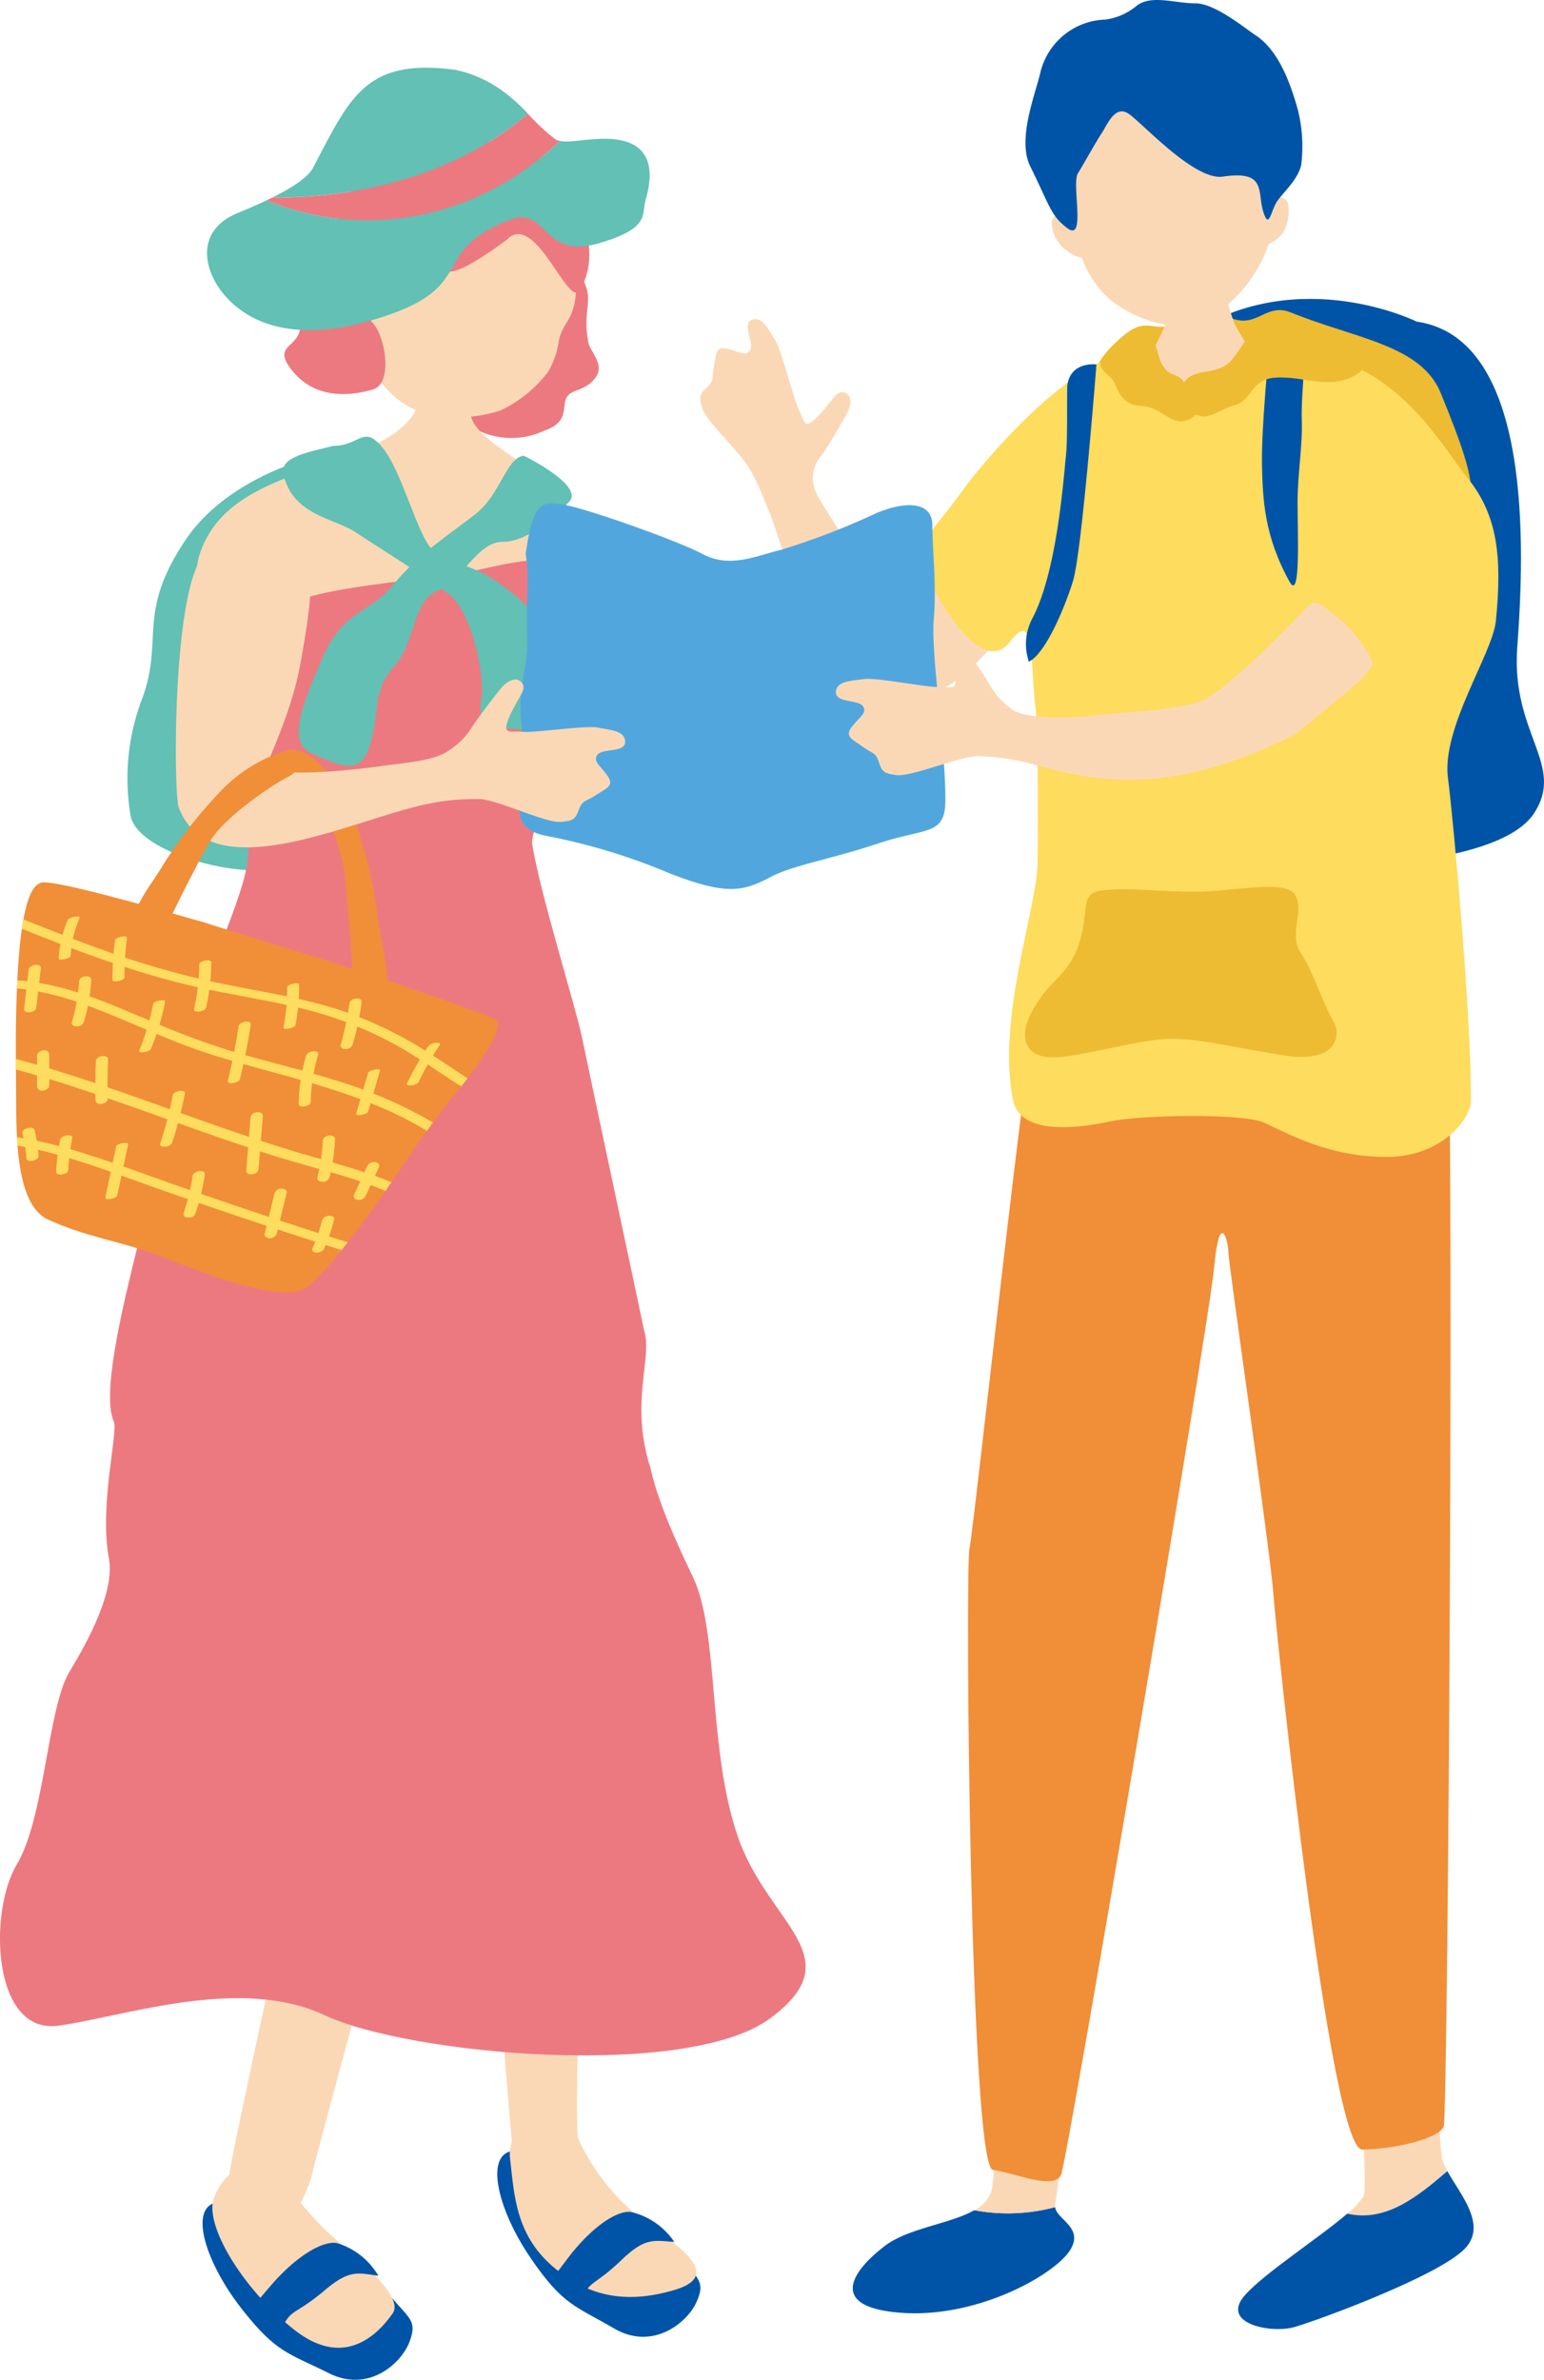 <svg xmlns="http://www.w3.org/2000/svg" width="169.66" height="261.325" viewBox="0 0 169.66 261.325">
  <g id="グループ_150746" data-name="グループ 150746" transform="translate(-882.413 -573.443)">
    <g id="グループ_150735" data-name="グループ 150735" transform="translate(959.364 573.443)">
      <path id="パス_228438" data-name="パス 228438" d="M959.326,608.357c-.229-.961-12.257,20.413-15.332,13.733-1.832-3.981-5.193-8.613-5.688-9.778a3.7,3.7,0,0,1,.458-4.235c.643-.868,1.955-3.108,2.723-4.473s.565-2.327-.277-2.518-1.253,1.04-2.836,2.666-1.423.431-2.021-.65-1.926-6.655-2.672-7.793-1.424-2.623-2.548-2.178.279,2.518-.161,3.3-1.161.195-2.5-.121-1.228.541-1.5,1.93.073,1.556-.818,2.362-.758,1.165-.459,2.232,2.4,3.172,4.056,5.105,2.3,3.908,3.338,6.378c.518,1.238,1.174,3.622,2,5.506.908,2.085,2.974,6.807,3.964,9.053a9.779,9.779,0,0,0,9.936,5.829c7.886-.6,16.849-18.279,17.752-18.622C966.741,616.079,959.753,610.168,959.326,608.357Z" transform="translate(-925.475 -558.013)" fill="#fbd8b5"/>
      <path id="パス_228439" data-name="パス 228439" d="M994.464,630.051c.785-10.57,1.759-33.906-11.054-35.747,0,0-12.848-6.385-24.818,1.276-9.946,6.365-7.141,53.856-2.393,56.574s35.114,3.724,40.093-3.835C999.814,642.969,993.758,639.586,994.464,630.051Z" transform="translate(-904.692 -558.988)" fill="#0054a7"/>
      <path id="パス_228440" data-name="パス 228440" d="M971.561,592.77c-2.768-1.128-3.642,1.69-6.5.649s-2.6-.649-5.722.522-3.479-.879-6.21,1.365c-5.613,4.61-3.61,8.681-2.048,11.022s8.127.227,13.72-.034,16.58,7.925,21.912,8.056,6.349-.413,1.276-12.766C985.82,596.3,978.584,595.63,971.561,592.77Z" transform="translate(-906.637 -558.447)" fill="#edbc32"/>
      <path id="パス_228441" data-name="パス 228441" d="M962.109,591.024c-.427.041-4.921-.281-5.264-.281,0,.482-.552,2.516-.835,3.8-.384,1.749-3.124,6.531-4.022,6.973,3.338,3.858,10.272,4.421,15.237.161-.429-.441-3.531-5.506-3.96-6.39A31.687,31.687,0,0,1,962.109,591.024Z" transform="translate(-904.61 -559.828)" fill="#fbd8b5"/>
      <g id="グループ_150734" data-name="グループ 150734" transform="translate(35.735)">
        <path id="パス_228442" data-name="パス 228442" d="M971.508,592.8c-.022-7.711-3.088-16.756-12.389-16.163s-11.53,10.566-10.574,18.218c-.461-.409-1.54-.443-1.46.817a4.046,4.046,0,0,0,1.136,2.363,4.552,4.552,0,0,0,2.186,1.242,11.046,11.046,0,0,0,2.982,4.482,13.485,13.485,0,0,0,8.088,3.038c2.43-.089,5.305-2.445,6.769-4.248a16.059,16.059,0,0,0,2.718-4.844,3.28,3.28,0,0,0,1.744-1.558,4.944,4.944,0,0,0,.345-2.852A1.011,1.011,0,0,0,971.508,592.8Z" transform="translate(-944.207 -570.953)" fill="#fbd8b5"/>
        <path id="パス_228443" data-name="パス 228443" d="M970.7,577.278c-.938-.6-4.383-3.476-6.553-3.468s-4.873-.986-6.46.268a6.742,6.742,0,0,1-3.429,1.514,7.586,7.586,0,0,0-7.178,5.926c-.627,2.559-2.525,7.295-1.076,10.214,2.146,4.324,2.232,5.416,4.1,6.791,2.043,1.5.411-4.88,1.126-6.044s2.035-3.549,2.636-4.442,1.432-3.124,2.943-2.1,7.228,7.359,10.347,6.9c4.823-.715,3.765,1.619,4.432,3.813s.842-.213,1.632-1.249,2.261-2.373,2.557-3.9a16.649,16.649,0,0,0-.382-6.02C974.56,582.5,973.252,578.915,970.7,577.278Z" transform="translate(-945.473 -573.443)" fill="#0054a7"/>
      </g>
      <path id="パス_228444" data-name="パス 228444" d="M975.218,670.736s-12.057-.724-11.937,1.928,6.51,63.178,5.306,65.469a8.078,8.078,0,0,1-1.771,1.891c4.237.961,7.695-1.842,11-4.671a6.837,6.837,0,0,1-.547-1.2C976.423,731.5,975.7,672.544,975.218,670.736Z" transform="translate(-895.723 -496.947)" fill="#fbd8b5"/>
      <path id="パス_228445" data-name="パス 228445" d="M970.542,711.527c-3.09,2.659-9.081,6.508-11.251,8.96-2.773,3.134,2.893,4.221,5.425,3.5s16.036-5.666,18.81-8.681c2.38-2.589-.57-5.886-1.985-8.447C978.237,709.685,974.779,712.489,970.542,711.527Z" transform="translate(-899.45 -468.45)" fill="#0054a7"/>
      <path id="パス_228446" data-name="パス 228446" d="M948.2,709.412c-2.63,1.5-7.232,1.953-9.811,3.908-3.5,2.652-6.51,6.751,1.808,7.355s16.639-4.1,18.449-6.753c1.769-2.6-1.419-3.461-1.555-4.853A20.156,20.156,0,0,1,948.2,709.412Z" transform="translate(-918.096 -466.709)" fill="#0054a7"/>
      <path id="パス_228447" data-name="パス 228447" d="M961.208,671.312s-13.143-3.738-13.5-2.291-2.532,66.554-3.5,70.049a3.639,3.639,0,0,1-1.885,2.121,20.155,20.155,0,0,0,8.892-.343.8.8,0,0,1-.012-.089C951.2,739.311,961.93,673.481,961.208,671.312Z" transform="translate(-912.217 -498.488)" fill="#fbd8b5"/>
      <path id="パス_228448" data-name="パス 228448" d="M949.694,635.81c-.963,1.085-7.112,58.234-7.595,60.4s.039,67.862,2.571,68.223,6.787,2.3,7.511.488,16.2-93.066,16.8-99.577,1.567-2.893,1.567-1.687,4.585,32.7,4.943,37.5c.386,5.171,6.254,61.038,9.751,61.038s8.49-1.21,8.972-2.536,1.29-124.693.205-126.141C994.425,633.519,950.659,634.725,949.694,635.81Z" transform="translate(-912.52 -526.164)" fill="#f18e38"/>
      <path id="パス_228449" data-name="パス 228449" d="M986.136,596.7c-3.5-1.419-9.371-2.4-10.014-1.431s-6.626,6.989-8.876,6.828-4.085-7.148-4.682-7.316-4.258,1.658-6.34,3.09c-5.722,3.77-11.478,10.934-12.669,12.612-3.383,4.766-4.787,5.107-4.308,7.979.359,2.157,6.144,13.088,9.5,8.658,2.843-3.758,2.153,2.355,2.8,7.294.257,1.969.3,11.953.222,17.017s-4.512,17.057-2.693,26.029c.8,3.96,7.289,3.065,10.665,2.341s14.6-.92,16.907.13c2.861,1.3,7,3.692,13.265,3.772s9.437-4.224,9.464-6.074c.13-8.583-1.9-30.822-2.512-35.548-.72-5.515,4.907-13.645,5.266-17.235.711-7.119.173-11.7-3.192-15.8C996.91,606.586,992.943,599.457,986.136,596.7Z" transform="translate(-914.71 -556.657)" fill="#fedc5e"/>
      <path id="パス_228450" data-name="パス 228450" d="M975.753,635.217c-1.365-2.044.389-4.5-.586-6.338s-6.828-.407-10.924-.407-6.633-.409-9.753-.206-1.951,1.635-2.927,5.316-3.12,4.5-4.437,6.594c-3.024,4.191-1.61,6.492,1.317,6.492s9.753-2.044,13.07-2.044,7.217,1.022,12.484,1.839,6.439-1.839,5.268-3.885S977.118,637.261,975.753,635.217Z" transform="translate(-909.764 -530.555)" fill="#edbc32"/>
      <path id="パス_228451" data-name="パス 228451" d="M960.794,594.956s-.863,8.6-.777,12.634c.08,3.751.239,7.82,3.032,12.848,1.235,2.221.879-5.336.879-8.7,0-3.192.561-6.222.463-9.04-.077-2.18.3-5.759.347-7.411C963.592,594.705,960.794,594.956,960.794,594.956Z" transform="translate(-898.297 -556.555)" fill="#0054a7"/>
      <path id="パス_228452" data-name="パス 228452" d="M950.044,598.112c-.068,1.421.05,5.924-.154,7.791-.263,2.414-.958,12.609-3.67,17.795a6,6,0,0,0-.4,4.787c1.9-.9,4.122-6.415,4.868-8.937.976-3.306,2.552-23.7,2.552-23.7S950.45,595.451,950.044,598.112Z" transform="translate(-909.714 -555.826)" fill="#0054a7"/>
      <path id="パス_228453" data-name="パス 228453" d="M957.258,597.944c-.879-1.074-.586-1.365-1.331-3.186s-.718-.325-1.791-.325c-.976,0-1.56.747-3.122,1.723s-.974,1.658.229,2.7c.725.629.747,2.991,3.283,3.09s3.479,2.666,5.625,1.3c1.356-.865-.329-1.083-.456-2.178C959.338,597.976,958.135,599.016,957.258,597.944Z" transform="translate(-906.119 -557.379)" fill="#edbc32"/>
      <path id="パス_228454" data-name="パス 228454" d="M964.43,593.48c-1.56.39-1.853.976-2.927,2.536s-1.365,2.178-4,2.57-2.537,2.08-2.407,3.283c2.341,3.023,3.674.878,5.722.391s1.785-2.848,4.487-3.057c3.381-.259,6.242,1.562,9.233-.52,1.442-1-.032-1.723-.129-2.992S965.99,593.091,964.43,593.48Z" transform="translate(-902.204 -557.728)" fill="#edbc32"/>
    </g>
    <g id="グループ_150741" data-name="グループ 150741" transform="translate(882.413 580.88)">
      <path id="パス_228455" data-name="パス 228455" d="M933.5,603.964c-4.308-3.351-14.823-3.386-17.584-2.981-7.809,1.036-15.5,4.594-19.256,10.179-5.586,8.3-2.236,11.011-4.948,17.873a24.549,24.549,0,0,0-1.117,12.448c.645,3.613,10.055,6.7,16.439,5.9,6.521-.815,25.413-3.787,27.53-9.208s5.843-17.216,5.179-23.631S936.469,606.273,933.5,603.964Z" transform="translate(-876.245 -559.345)" fill="#62c0b4"/>
      <g id="グループ_150736" data-name="グループ 150736" transform="translate(31.242 8.079)">
        <path id="パス_228456" data-name="パス 228456" d="M925.146,592.3c-2.164-6.32-3.856.549-5.027,1.469s-2.578,3.951-3.754,5.422c-1.608,2.01-9.419,3.118-5.086,7.455a8.476,8.476,0,0,0,9.244,1.331c2.736-.929,1.912-2.546,2.429-3.594s2.121-.663,3.252-2.307c.947-1.374-.618-2.768-.818-3.715C924.737,595.3,925.716,593.958,925.146,592.3Z" transform="translate(-891.956 -576.205)" fill="#ed7980"/>
        <path id="パス_228457" data-name="パス 228457" d="M919.42,582.977c-6.56-2.28-16.992,11.46-14.653,20.516,1.117,4.326,3.949,7.121,6.764,7.931a14.759,14.759,0,0,0,8.569-.223,14.149,14.149,0,0,0,5.186-4.192,8.96,8.96,0,0,0,1.169-3.24c.441-2.723,2.252-2.155,1.91-8.007C928.26,593.984,926.886,585.571,919.42,582.977Z" transform="translate(-896.328 -581.655)" fill="#fbd8b5"/>
        <path id="パス_228458" data-name="パス 228458" d="M926.548,583.093c-4.106-2.125-16.115-.829-19.365,4.716-2.589,4.416-1.723,6.4-4.687,7.991-1.7.915-1.328,3.427-.9,5.763.611,3.347-3.1,2.63-1.1,5.4,2.473,3.442,6.362,3.247,9.178,2.4,2.171-.652,1.374-5.942-.184-7.416-2.007-3.034-1.292-3.9-.536-4.762s2.645-1.092,2.931-.071c1.422,5.07.977.248,2.464-.457,4.04-1.916,1.392,2.6,9.952-3.688,3.209-3.39,6.8,7.747,8.1,5.461C935.883,592.354,929.5,584.617,926.548,583.093Z" transform="translate(-899.896 -582.126)" fill="#ed7980"/>
      </g>
      <g id="グループ_150737" data-name="グループ 150737" transform="translate(51.891 160.319)">
        <path id="パス_228459" data-name="パス 228459" d="M922.635,707.315c-1.912-2.521-5.993-2.307-8.431-1.335s-1,6.617,2.509,11.728,4.85,5.161,9.115,7.652,8.063-.665,9.056-2.9.2-2.452-1.758-5.091C933.126,717.371,924.549,709.837,922.635,707.315Z" transform="translate(-910.24 -637.429)" fill="#0054a7"/>
        <path id="パス_228460" data-name="パス 228460" d="M931.211,744.094a23.927,23.927,0,0,1-8.125-9.718v0c-.643-2.954,1.664-65.251,1.419-66.647s-12.957,1.26-12.957,1.26c-.8,1.932,3.676,60.451,4.267,65.652a4.934,4.934,0,0,0-.189,2.135c.465,3.956.638,8.231,4.755,11.735s8.417,3.942,13.252,2.523S935.3,746.987,931.211,744.094Z" transform="translate(-911.452 -667.32)" fill="#fbd8b5"/>
        <path id="パス_228461" data-name="パス 228461" d="M925.076,709.381c-1.555-.248-4.41,1.667-7.012,5.111s-1.721,2.139-.658,3.218,1.937,1.621,2.612.45,1.412-1.06,4-3.536,3.511-2.116,5.777-1.96A7.945,7.945,0,0,0,925.076,709.381Z" transform="translate(-907.59 -634.236)" fill="#0054a7"/>
      </g>
      <g id="グループ_150738" data-name="グループ 150738" transform="translate(22.258 172.08)">
        <path id="パス_228462" data-name="パス 228462" d="M904.437,710.071c-2.068-2.4-6.129-1.925-8.5-.8s-.579,6.667,3.242,11.547,5.166,4.845,9.58,7.062,8.006-1.172,8.856-3.463.048-2.461-2.077-4.971C915.539,719.445,906.5,712.467,904.437,710.071Z" transform="translate(-894.869 -646.794)" fill="#0054a7"/>
        <path id="パス_228463" data-name="パス 228463" d="M921.231,677.8c.577-2.457-10.813-3.894-10.813-3.894-.767,1.6-12.716,56.256-13.025,58.884a2.1,2.1,0,0,0,0,.34,6.668,6.668,0,0,0-1.724,2.541c-1.21,3.061,3.4,10.377,8.922,14.632s9.169.268,10.688-1.878-5.531-7.31-7.679-9.441c-.7-.693-1.53-1.676-2.425-2.688a15.037,15.037,0,0,0,1.48-4.094C907.021,730.694,920.654,680.251,921.231,677.8Z" transform="translate(-894.396 -673.902)" fill="#fbd8b5"/>
        <path id="パス_228464" data-name="パス 228464" d="M907.2,711.306c-1.537-.345-4.507,1.387-7.321,4.66s-1.849,2.026-.856,3.172,1.832,1.737,2.577.611,1.478-.967,4.214-3.277,3.637-1.892,5.888-1.594A7.937,7.937,0,0,0,907.2,711.306Z" transform="translate(-892.386 -644.5)" fill="#0054a7"/>
      </g>
      <path id="パス_228465" data-name="パス 228465" d="M924.661,603.053a40.3,40.3,0,0,1-.708-4.823c-.2-1.435-.616-3.719-.581-4.251-.354-.023-5.036.016-5.477-.059-.23.786,1.694,7.173.343,9.042-4.253,5.881-17.763,5.289-22.376,12.981-4.886,8.143,4.735,11.9,8.9,13.165-.134.34,7.591.166,11.941.18.852,0,10.675,3.438,16.826-1.81.813-.692,1.178-12.01.2-15.6C932.91,608.888,925.288,605.982,924.661,603.053Z" transform="translate(-872.892 -564.765)" fill="#fbd8b5"/>
      <path id="パス_228466" data-name="パス 228466" d="M958.608,719.645c-.534-1.147-3.8-7.691-4.705-12.034-2.352-7.237.272-12.121-.724-15.2-.541-2.623-5.977-28.073-6.837-32.232-.679-3.279-4.671-16.008-5.466-21.233-.191-1.258,4.569-13.933,4.882-20.325-.089-2.443-.886-7.72-1.076-9.335-.363-3.077-9.267-.313-11.676.079-3.89.633-16.176,1.513-19,3.527-3.167,2.262-3.876,24.421-4.434,28.316-.686,4.812-6.029,15.043-7.362,22.548-2.046,11.517-9.537,33.645-7.293,38.7.527.949-1.628,9.228-.543,15.018.785,4.026-3.115,10.438-4.342,12.484-2.405,4.01-2.695,16.011-5.79,21.169s-2.714,18.7,4.619,17.67,19.939-5.5,29.221-1.147,39.817,7.1,48.958.345-.227-10.318-3.549-19.943S961.451,725.756,958.608,719.645Z" transform="translate(-882.413 -553.801)" fill="#ed7980"/>
      <g id="グループ_150739" data-name="グループ 150739" transform="translate(31.101 40.515)">
        <path id="パス_228467" data-name="パス 228467" d="M923.487,616.315c-3.106-2.194-5.5-2.057-7.191-3.563s-3.358-8.574-5.511-11.229-2.482-.236-5.463-.234c-2.513.647-5.876,1.169-5.472,3.052.988,4.6,5.62,4.88,7.954,6.44s8.111,5.118,10.373,6.9,3.883,8.733,3.438,11.306.54,3,2.9,3.311,3.955.224,4.248-1.683-.6-5.159-.818-8.016S926.594,618.509,923.487,616.315Z" transform="translate(-899.817 -600.277)" fill="#62c0b4"/>
        <path id="パス_228468" data-name="パス 228468" d="M925.5,601.442c-1.955.288-2.52,4.255-5.316,6.437s-6.154,4.283-9.064,7.782-5.313,2.387-7.859,8.3-3.613,9.117-.872,10.259,5.116,2.591,6.211-.949.231-6,2.638-8.631,2-7.211,4.764-8.338,4.38-5.418,7.218-5.4,5.919-3.024,7.268-4.378S928.248,602.832,925.5,601.442Z" transform="translate(-899.058 -599.361)" fill="#62c0b4"/>
      </g>
      <path id="パス_228469" data-name="パス 228469" d="M908.122,627.4a16.711,16.711,0,0,0-3.17-5.525c-1.1-1.2-3.02-3.381-4.816-1.665-.727.7-1.8,1.6,1.476,1.794,2.151.132,4.694,7.487,5.213,10.4.227,1.265,1.058,10.759,1.011,13.143-.005.261,3.8,1.208,3.829.32.1-2.639-.883-6.038-1.176-8.669A51.291,51.291,0,0,0,908.122,627.4Z" transform="translate(-869.068 -544.574)" fill="#f18e38"/>
      <g id="グループ_150740" data-name="グループ 150740" transform="translate(22.754)">
        <path id="パス_228470" data-name="パス 228470" d="M924.6,580.26a13.609,13.609,0,0,0-5.3-2.416c-9.959-1.346-11.615,3.077-15.654,10.725-.572,1.085-2.3,2.205-4.484,3.288,10.143.066,20.481-2.72,28.088-9.2A19.907,19.907,0,0,0,924.6,580.26Z" transform="translate(-891.989 -577.605)" fill="#62c0b4"/>
        <path id="パス_228471" data-name="パス 228471" d="M927.524,580.434c-7.607,6.478-17.945,9.264-28.088,9.2-.207.1-.413.205-.629.307,11.251,4.618,23.608,1.751,32.23-6.521a1.6,1.6,0,0,1-.531-.2A23.677,23.677,0,0,1,927.524,580.434Z" transform="translate(-892.266 -575.378)" fill="#ed7980"/>
        <path id="パス_228472" data-name="パス 228472" d="M938.087,581.989c-2.027.113-3.3.415-4.169.222-8.622,8.272-20.979,11.138-32.23,6.521-1.008.479-2.091.947-3.2,1.4-5.018,2.055-3.7,7.053-.568,9.9,5.35,4.864,13.526,2.557,17.328,1.226,9.521-3.334,4.4-7.067,13.279-10.425,3.967-1.5,3.406,4.394,9.551,2.646,5.8-1.649,4.793-3.167,5.252-4.764C944.007,586.371,944.863,581.611,938.087,581.989Z" transform="translate(-895.146 -574.171)" fill="#62c0b4"/>
      </g>
    </g>
    <g id="グループ_150745" data-name="グループ 150745" transform="translate(884.147 628.726)">
      <path id="パス_228473" data-name="パス 228473" d="M959.893,617.127c.32-3.829-.159-7.82-.159-10.372s-2.874-2.714-6.224-1.278a79.91,79.91,0,0,1-10.373,3.99c-2.713.638-5.586,2.075-8.619.479s-13.086-5.107-15.32-5.427-3.3-.62-4.149,5.427c.479,2.713,0,4.628.159,8.937s-1.276,5.266-.479,11.011-2.713,10.053,2.713,11.011a67.689,67.689,0,0,1,13.565,4.149c6.224,2.395,7.981,1.916,11.013.32,2.412-1.271,6.542-1.916,11.808-3.67s7.343-.8,7.343-4.787C961.171,630.851,959.575,620.958,959.893,617.127Z" transform="translate(-859.023 -604.38)" fill="#51a7dd"/>
      <path id="パス_228474" data-name="パス 228474" d="M989.573,612.6c-1.944-1.455-2.918-2.738-3.831-1.8-3.931,4.058-7.092,7.323-10.772,9.934-2.134,1.515-8.061,1.594-13.041,2.151-2.2.247-7.47.486-8.946-.836a7.964,7.964,0,0,1-2.185-2.418c-.525-.961-2.023-3.122-2.95-4.408s-1.9-1.51-2.432-.818.423,1.594,1.242,3.74-.211,1.492-1.458,1.581-6.937-1.065-8.3-.865-3.018.191-3.088,1.413,2.432.817,2.961,1.553-.316,1.149-1.178,2.243-.025,1.36,1.136,2.2,1.462.6,1.823,1.758.749,1.192,1.855,1.372,3.937-.852,6.421-1.551a17.025,17.025,0,0,1,2.341-.527,25.491,25.491,0,0,1,6.95,1.074c7.745,2.211,15.874,2.72,28.186-3.47,5.111-4.257,9.08-7.053,8.379-8.193A16.028,16.028,0,0,0,989.573,612.6Z" transform="translate(-843.698 -599.575)" fill="#fbd8b5"/>
      <g id="グループ_150744" data-name="グループ 150744" transform="translate(0 2.785)">
        <g id="グループ_150743" data-name="グループ 150743" transform="translate(0 38.824)">
          <path id="パス_228475" data-name="パス 228475" d="M925.95,639.027c-1.242-.418-2.482-.836-3.656-1.228-2.755-.918-5.143-1.694-6.245-2.03-1.749-.52-11.61-3.565-11.823-3.667-.288-.077-1.2-.343-2.462-.7-1.179-.336-2.659-.761-4.257-1.2-5.034-1.392-11.076-2.948-11.465-2.441-.843.281-1.421,1.81-1.817,3.969-.063.331-.118.672-.172,1.029-.241,1.687-.406,3.642-.5,5.65-.013.3-.027.6-.039.9-.123,2.763-.138,5.547-.123,7.754.005.406.005.79.005,1.152.007.885.014,1.632.022,2.187.007,1.448-.014,3.32.1,5.24.012.309.034.624.054.94.282,3.551,1.063,7.055,3.347,8.1a31.46,31.46,0,0,0,3.628,1.392c1.131.357,2.255.667,3.393.974,1.187.323,2.393.652,3.661,1.063,1.846.59,5.425,2.139,8.983,3.27q1.3.413,2.552.72c2.763.679,5.245.872,6.513-.157a31.25,31.25,0,0,0,3.531-3.9c.234-.282.454-.563.679-.851,1.53-1.941,3.045-4.019,4.026-5.459.041-.054.075-.116.123-.177.2-.289.411-.611.643-.954,1.078-1.6,2.47-3.669,3.91-5.663.22-.309.438-.618.658-.92.885-1.192,1.762-2.33,2.571-3.284.164-.191.343-.411.541-.658.22-.275.459-.575.713-.9,1.824-2.386,4.123-5.856,3.052-6.453C935.269,642.271,930.627,640.625,925.95,639.027Z" transform="translate(-883.383 -627.664)" fill="#f18e38"/>
          <g id="グループ_150742" data-name="グループ 150742" transform="translate(0.004 3.744)">
            <path id="パス_228476" data-name="パス 228476" d="M928.473,644.595c-.123-.082-.247-.159-.377-.234a43.7,43.7,0,0,0-7.277-3.7c-.411-.157-.822-.316-1.233-.459q-.732-.268-1.481-.495c-1.29-.4-2.605-.74-3.922-1.035-.432-.1-.865-.191-1.3-.28-2.182-.459-4.382-.843-6.564-1.276-.624-.123-1.24-.254-1.858-.391-.431-.089-.863-.191-1.289-.295-2.729-.643-5.418-1.419-8.077-2.3l-.686-.227c-.193-.068-.391-.13-.582-.2q-2.244-.783-4.464-1.624c-.384-.145-.761-.295-1.145-.447-1.433-.556-2.866-1.124-4.292-1.694-.063.331-.118.672-.172,1.029,1.412.563,2.818,1.124,4.237,1.666.4.152.8.309,1.2.459,1.515.563,3.038,1.119,4.566,1.633.425.15.858.288,1.29.431,2.639.858,5.314,1.619,8.029,2.23.07.013.145.034.213.046.357.077.706.159,1.063.227,2.825.59,5.67,1.049,8.483,1.673q.638.134,1.269.289.5.113,1.008.247a41.659,41.659,0,0,1,4.278,1.351c.411.15.817.307,1.22.479a41.221,41.221,0,0,1,5.658,2.854c.411.254.822.508,1.228.761.288.191.575.377.858.561,1.226.8,2.441,1.619,3.674,2.414.22-.275.459-.575.713-.9-1.274-.822-2.538-1.673-3.812-2.5C928.781,644.793,928.624,644.69,928.473,644.595Z" transform="translate(-883.093 -629.617)" fill="#fedc5e"/>
            <path id="パス_228477" data-name="パス 228477" d="M921.5,645.692c-.679-.261-1.365-.5-2.057-.72-1.126-.364-2.257-.7-3.388-1.022l-1.235-.35c-2.091-.568-4.189-1.11-6.274-1.7-.411-.116-.815-.241-1.228-.357l-.206-.061a81.279,81.279,0,0,1-7.988-2.922c-.377-.15-.747-.309-1.119-.466l-3.386-1.419c-1.044-.432-2.105-.851-3.176-1.22-.425-.152-.851-.295-1.276-.425a30.7,30.7,0,0,0-4.278-1.056c-.432-.075-.865-.138-1.3-.193-.365-.041-.727-.075-1.092-.1-.013.3-.027.6-.039.9.341.027.685.068,1.028.116.44.054.865.13,1.3.213a32.712,32.712,0,0,1,4.246,1.131c.418.143.829.288,1.24.438.616.227,1.221.467,1.825.708,1.549.624,3.086,1.288,4.621,1.934.365.15.727.307,1.09.452,2.085.87,4.191,1.7,6.358,2.373.65.2,1.308.4,1.96.582.411.123.817.24,1.228.356,2.091.591,4.2,1.153,6.289,1.742.418.123.836.247,1.254.365,1.789.534,3.56,1.1,5.3,1.748.377.138.747.28,1.124.44a39.582,39.582,0,0,1,6.186,3.038c.22-.309.438-.618.658-.92a47.184,47.184,0,0,0-6.535-3.174C922.252,645.965,921.875,645.822,921.5,645.692Z" transform="translate(-883.332 -626.675)" fill="#fedc5e"/>
            <path id="パス_228478" data-name="パス 228478" d="M921.69,650.959c-1.153-.39-2.325-.747-3.5-1.083-.418-.123-.843-.247-1.269-.363-.268-.077-.536-.152-.8-.227-1.948-.549-3.881-1.153-5.8-1.783-.431-.136-.87-.281-1.3-.431-2.516-.838-5.018-1.728-7.521-2.62-.4-.138-.788-.282-1.187-.418-2.277-.817-4.546-1.633-6.837-2.407-.445-.157-.892-.309-1.344-.459-.095-.036-.191-.063-.288-.1q-2.375-.791-4.773-1.515c-.445-.13-.9-.268-1.344-.391-.776-.225-1.549-.438-2.33-.645.005.406.005.79.005,1.152.776.206,1.549.432,2.325.659.447.129.9.266,1.344.4,1.7.515,3.4,1.07,5.075,1.639.452.152.9.309,1.358.466,2.187.747,4.36,1.53,6.535,2.3.39.138.781.282,1.172.418.206.077.411.145.617.22,2.359.844,4.718,1.673,7.1,2.455.431.145.863.288,1.3.432q1.718.555,3.456,1.068c1.015.3,2.035.584,3.057.872l1.249.348c1.09.316,2.173.645,3.243,1.008.384.13.767.261,1.151.406.543.2,1.085.411,1.626.645.2-.289.411-.611.643-.954-.6-.247-1.2-.479-1.8-.7C922.464,651.22,922.079,651.082,921.69,650.959Z" transform="translate(-883.386 -622.865)" fill="#fedc5e"/>
            <path id="パス_228479" data-name="パス 228479" d="M916.575,653.854c-.947-.3-1.885-.609-2.832-.919-.466-.152-.926-.3-1.392-.459-.4-.13-.809-.268-1.22-.4q-3.723-1.244-7.446-2.523c-.406-.143-.817-.281-1.222-.425-.341-.116-.684-.239-1.027-.356-2.1-.727-4.183-1.5-6.281-2.228-.391-.145-.788-.282-1.179-.413-1.523-.52-3.045-1.02-4.587-1.467l-.062-.02c-.418-.118-.829-.234-1.247-.343q-1.225-.33-2.448-.583c-.481-.1-.96-.2-1.44-.282h-.007c-.239-.041-.479-.082-.726-.116.012.309.034.624.054.94.288.041.57.095.851.15.474.089.94.186,1.406.295.72.164,1.438.35,2.16.549q.635.174,1.274.37c1.537.454,3.052.967,4.56,1.5h.007c.391.136.781.273,1.172.418,1.489.534,2.97,1.076,4.437,1.59.945.336,1.892.665,2.845.994.4.138.8.275,1.2.413q3.723,1.284,7.468,2.516c.4.138.815.273,1.219.4q2.059.681,4.115,1.339c.377.123.761.247,1.146.37h.007c.582.184,1.158.37,1.74.556.234-.282.454-.563.679-.851-.684-.213-1.371-.432-2.057-.652Z" transform="translate(-883.332 -619.086)" fill="#fedc5e"/>
            <path id="パス_228480" data-name="パス 228480" d="M887.794,629.787a2.058,2.058,0,0,0-.5.155c-.091.043-.232.1-.273.2a12.6,12.6,0,0,0-1,4.276c-.011.175,1.3.027,1.324-.356a12.291,12.291,0,0,1,.981-4.16C888.414,629.691,887.871,629.771,887.794,629.787Z" transform="translate(-881.316 -629.759)" fill="#fedc5e"/>
            <path id="パス_228481" data-name="パス 228481" d="M890.375,631a1.614,1.614,0,0,0-.5.163c-.084.045-.248.132-.263.238a30.573,30.573,0,0,0-.279,4.391c0,.3,1.329.084,1.326-.356a28.946,28.946,0,0,1,.268-4.239C890.959,630.936,890.534,630.974,890.375,631Z" transform="translate(-878.709 -628.797)" fill="#fedc5e"/>
            <path id="パス_228482" data-name="パス 228482" d="M895.678,632.46c-.189.023-.749.172-.752.447a24.943,24.943,0,0,1-.575,4.9c-.107.488,1.226.282,1.324-.168a24.943,24.943,0,0,0,.575-4.895C896.255,632.45,895.9,632.432,895.678,632.46Z" transform="translate(-874.762 -627.641)" fill="#fedc5e"/>
            <path id="パス_228483" data-name="パス 228483" d="M900.247,634.334a21.049,21.049,0,0,1-.4,4.366c-.046.241.409.177.538.154a1.9,1.9,0,0,0,.5-.159c.082-.041.248-.118.268-.216a21.617,21.617,0,0,0,.415-4.5C901.567,633.73,900.241,633.934,900.247,634.334Z" transform="translate(-870.435 -626.524)" fill="#fedc5e"/>
            <path id="パス_228484" data-name="パス 228484" d="M904.333,635.33a31.169,31.169,0,0,1-.974,4.591c-.095.323.391.449.611.431a.78.78,0,0,0,.731-.533,31.185,31.185,0,0,0,.974-4.591C905.765,634.559,904.412,634.734,904.333,635.33Z" transform="translate(-867.677 -625.793)" fill="#fedc5e"/>
            <path id="パス_228485" data-name="パス 228485" d="M910.708,637.521a1.288,1.288,0,0,0-.883.332,32.208,32.208,0,0,0-2.387,4.16c-.116.24.452.2.543.181.245-.043.647-.138.768-.391a30.945,30.945,0,0,1,2.287-4.006C911.2,637.562,910.9,637.51,910.708,637.521Z" transform="translate(-864.47 -623.652)" fill="#fedc5e"/>
            <path id="パス_228486" data-name="パス 228486" d="M906.392,639.17a1.9,1.9,0,0,0-.5.159c-.089.046-.238.118-.268.22q-.651,2.233-1.3,4.466c-.071.241.424.181.538.159a1.841,1.841,0,0,0,.5-.159c.089-.046.238-.118.268-.22q.651-2.233,1.3-4.464C907,639.088,906.506,639.148,906.392,639.17Z" transform="translate(-866.918 -622.371)" fill="#fedc5e"/>
            <path id="パス_228487" data-name="パス 228487" d="M902.352,638.046c-.275.032-.659.172-.749.466a19.424,19.424,0,0,0-.826,5.277c-.005.3.341.34.579.313.205-.023.743-.177.749-.466a19.427,19.427,0,0,1,.826-5.277C903.021,638.062,902.526,638.026,902.352,638.046Z" transform="translate(-869.699 -623.241)" fill="#fedc5e"/>
            <path id="パス_228488" data-name="パス 228488" d="M897.612,636.7q-.45,3.013-1.183,5.974c-.129.522,1.21.331,1.33-.15q.732-2.959,1.181-5.976C899.022,635.992,897.683,636.211,897.612,636.7Z" transform="translate(-873.128 -624.675)" fill="#fedc5e"/>
            <path id="パス_228489" data-name="パス 228489" d="M893.291,634.929c-.172.029-.729.143-.774.375a26.826,26.826,0,0,1-1.542,5.152c-.1.234.445.168.536.152.216-.036.674-.134.772-.373a26.9,26.9,0,0,0,1.544-5.154C893.874,634.84,893.42,634.908,893.291,634.929Z" transform="translate(-877.423 -625.711)" fill="#fedc5e"/>
            <path id="パス_228490" data-name="パス 228490" d="M887.632,633.967a19.7,19.7,0,0,1-.8,4.544c-.095.316.393.448.609.425a.793.793,0,0,0,.731-.531,19.608,19.608,0,0,0,.8-4.544C889.012,633.184,887.666,633.379,887.632,633.967Z" transform="translate(-880.681 -626.868)" fill="#fedc5e"/>
            <path id="パス_228491" data-name="パス 228491" d="M884.4,633.245q-.252,2.158-.5,4.316c-.073.634,1.274.434,1.338-.12q.249-2.158.5-4.316C885.806,632.491,884.461,632.691,884.4,633.245Z" transform="translate(-882.988 -627.42)" fill="#fedc5e"/>
            <path id="パス_228492" data-name="パス 228492" d="M885.412,637.986c-.275.025-.722.218-.722.561v3.384a.527.527,0,0,0,.624.479c.277-.025.724-.218.724-.561v-3.385A.528.528,0,0,0,885.412,637.986Z" transform="translate(-882.36 -623.287)" fill="#fedc5e"/>
            <path id="パス_228493" data-name="パス 228493" d="M888.34,638.864q-.107,2.161-.038,4.323c.011.316.318.445.608.415.238-.027.743-.2.733-.525q-.07-2.16.038-4.321C889.714,638.085,888.368,638.287,888.34,638.864Z" transform="translate(-879.539 -623.01)" fill="#fedc5e"/>
            <path id="パス_228494" data-name="パス 228494" d="M893.655,640.937a44.366,44.366,0,0,1-1.39,5.368c-.1.291.413.322.577.3.275-.032.654-.168.749-.459a44.577,44.577,0,0,0,1.392-5.368C895.082,640.256,893.746,640.467,893.655,640.937Z" transform="translate(-876.408 -621.327)" fill="#fedc5e"/>
            <path id="パス_228495" data-name="パス 228495" d="M898.037,642.331q-.241,2.916-.479,5.834c-.057.7,1.294.524,1.344-.093q.238-2.919.479-5.836C899.438,641.54,898.087,641.713,898.037,642.331Z" transform="translate(-872.235 -620.295)" fill="#fedc5e"/>
            <path id="パス_228496" data-name="パス 228496" d="M902.529,643.768a22.649,22.649,0,0,1-.593,4.085c-.079.323.377.484.62.461a.77.77,0,0,0,.725-.55,22.514,22.514,0,0,0,.591-4.085C903.911,642.97,902.561,643.141,902.529,643.768Z" transform="translate(-868.795 -619.168)" fill="#fedc5e"/>
            <path id="パス_228497" data-name="パス 228497" d="M906.531,644.855a.867.867,0,0,0-.861.407q-.737,1.587-1.471,3.174c-.136.291.123.536.406.565a.87.87,0,0,0,.861-.407q.735-1.587,1.471-3.174C907.073,645.128,906.812,644.882,906.531,644.855Z" transform="translate(-867.036 -617.883)" fill="#fedc5e"/>
            <path id="パス_228498" data-name="パス 228498" d="M903.423,648.156a.81.81,0,0,0-.738.507,17.34,17.34,0,0,1-1.038,3.027c-.127.282.114.482.388.5a.925.925,0,0,0,.867-.391,18.921,18.921,0,0,0,1.12-3.259C904.1,648.229,903.635,648.131,903.423,648.156Z" transform="translate(-869.043 -615.285)" fill="#fedc5e"/>
            <path id="パス_228499" data-name="パス 228499" d="M900.5,646.482a.774.774,0,0,0-.729.543q-.542,2.23-1.083,4.457c-.078.322.379.474.617.45a.774.774,0,0,0,.727-.545q.541-2.228,1.085-4.455C901.194,646.609,900.737,646.457,900.5,646.482Z" transform="translate(-871.351 -616.601)" fill="#fedc5e"/>
            <path id="パス_228500" data-name="パス 228500" d="M894.7,645.921a23.684,23.684,0,0,1-.974,4.062c-.239.709,1.081.67,1.262.134a25.344,25.344,0,0,0,1.052-4.307C896.135,645.163,894.786,645.346,894.7,645.921Z" transform="translate(-875.272 -617.45)" fill="#fedc5e"/>
            <path id="パス_228501" data-name="パス 228501" d="M890.081,644.068l-1.19,5.6c-.075.352,1.235.145,1.312-.214q.6-2.8,1.19-5.6C891.467,643.5,890.157,643.707,890.081,644.068Z" transform="translate(-879.057 -618.812)" fill="#fedc5e"/>
            <path id="パス_228502" data-name="パス 228502" d="M886.309,643.682a21.471,21.471,0,0,0-.441,3.508c-.014.3.345.363.584.331.22-.029.733-.177.745-.477a21.466,21.466,0,0,1,.443-3.508C887.754,642.989,886.414,643.187,886.309,643.682Z" transform="translate(-881.434 -619.176)" fill="#fedc5e"/>
            <path id="パス_228503" data-name="パス 228503" d="M884.356,642.781c-.22.064-.633.257-.559.558a17.123,17.123,0,0,1,.443,2.807c.009.113.18.193.266.216a.985.985,0,0,0,.5-.013c.263-.079.582-.245.559-.559a17.075,17.075,0,0,0-.443-2.805C885.049,642.692,884.571,642.717,884.356,642.781Z" transform="translate(-883.07 -619.544)" fill="#fedc5e"/>
          </g>
        </g>
        <path id="パス_228504" data-name="パス 228504" d="M939.587,627.766c-1.353-.266-7.089.613-8.331.465s-2.3.456-1.381-1.65,1.919-2.959,1.419-3.676-1.48-.541-2.468.7-2.588,3.325-3.159,4.262a7.974,7.974,0,0,1-2.3,2.309c-1.539,1.251-5.125,1.471-7.312,1.782-3.728.532-12.141,1.39-12.764-.059-.123-.284,2.561-5.536,3.56-10.827,1.056-5.6,1.671-10.6.874-12.671-2.554-2.553-9.532-4.651-12.289,1.916-2.409,5.738-2.475,22.916-1.935,26.1,3.266,9.174,18.586,1.783,26.429-.052a25.446,25.446,0,0,1,6.992-.74,16.877,16.877,0,0,1,2.312.64c2.446.817,5.225,1.985,6.338,1.858s1.5-.139,1.917-1.283.706-.886,1.907-1.669,2.046-1.006,1.24-2.139-1.631-1.588-1.069-2.3,3.043-.184,3.033-1.41S940.94,628.031,939.587,627.766Z" transform="translate(-875.638 -605.938)" fill="#fbd8b5"/>
        <path id="パス_228505" data-name="パス 228505" d="M905.325,620.4a16.728,16.728,0,0,0-5.175,3.715,51.338,51.338,0,0,0-6.21,7.936c-1.356,2.273-2.286,3.172-3.292,5.613-.338.822,3.411,1.7,3.515,1.458.945-2.189,4.369-8.86,5.1-9.918,1.678-2.432,6.278-5.631,8.188-6.626,1.758-.917,1.2-1.576,1.249-2.58S906.824,619.764,905.325,620.4Z" transform="translate(-877.683 -595.257)" fill="#f18e38"/>
      </g>
    </g>
  </g>
</svg>
